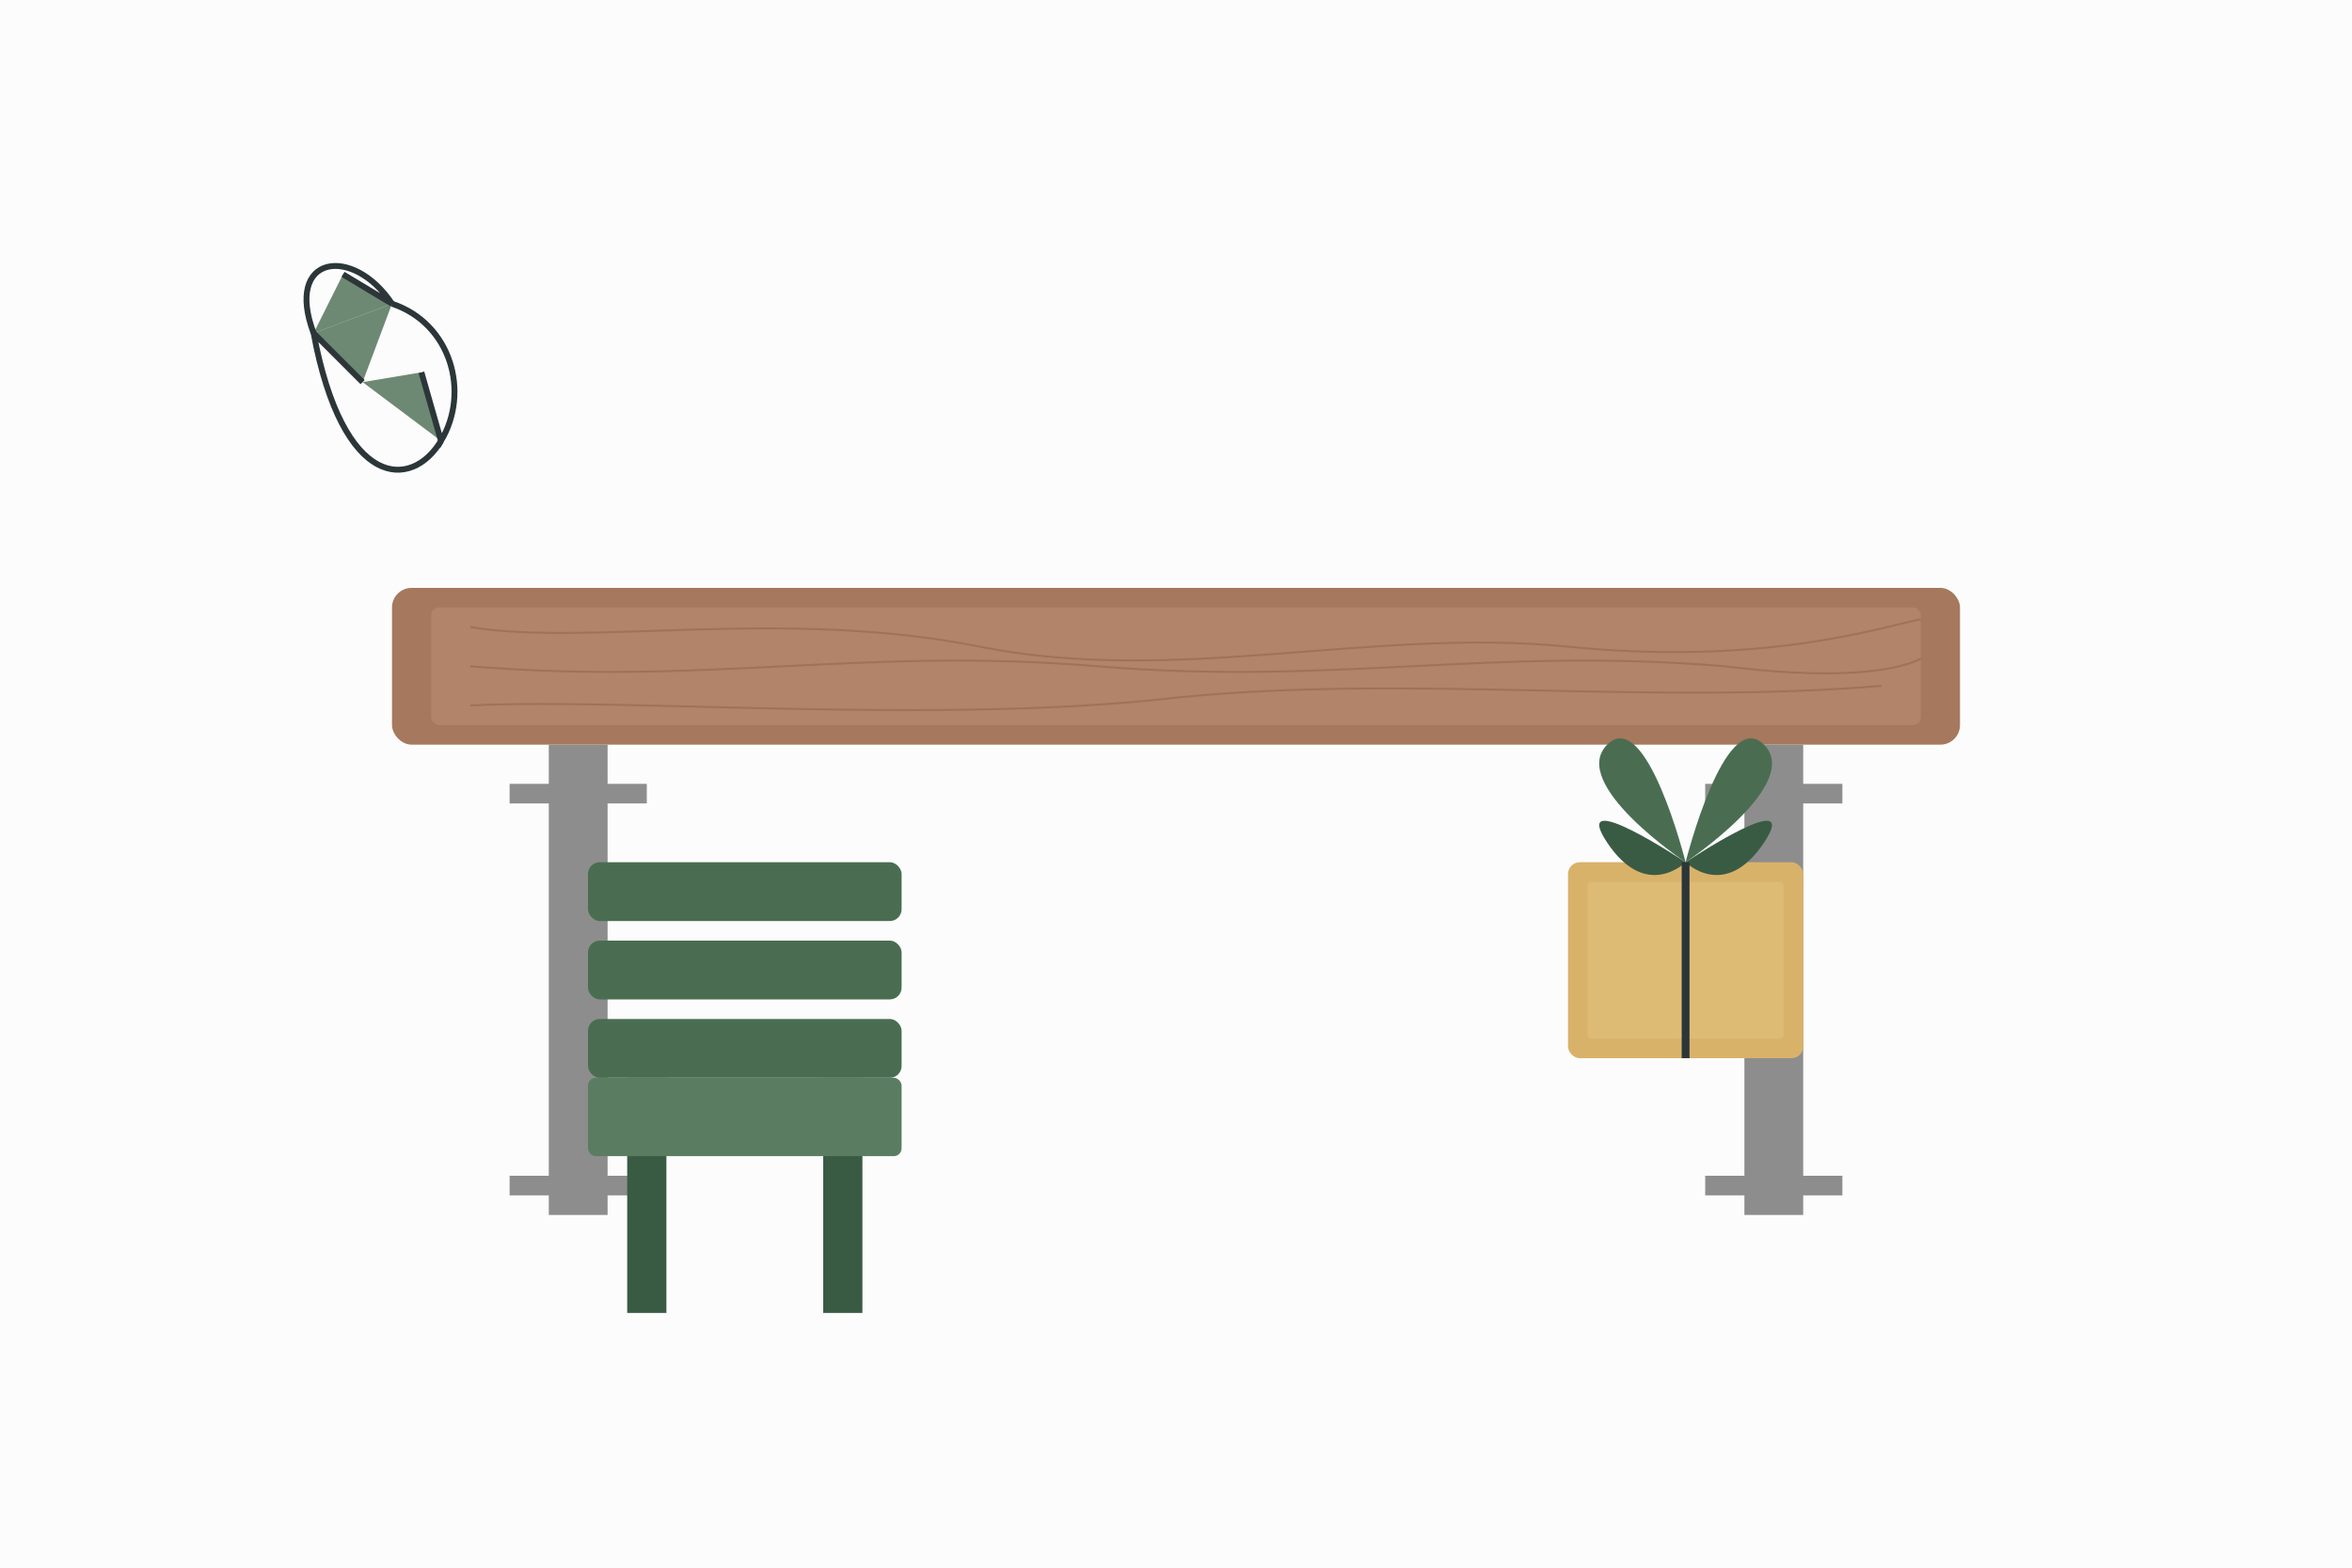 <svg xmlns="http://www.w3.org/2000/svg" viewBox="0 0 600 400" width="600" height="400">
  <!-- Background elements -->
  <rect x="0" y="0" width="600" height="400" fill="#F5F5F5" opacity="0.3"/>
  
  <!-- Furniture pieces representing recycled furniture manufacturing -->
  
  <!-- Wooden table made from recycled materials -->
  <g transform="translate(100, 150)">
    <!-- Table top -->
    <rect x="0" y="0" width="400" height="40" rx="5" fill="#A6785D"/>
    <rect x="10" y="5" width="380" height="30" rx="2" fill="#B88A6E" opacity="0.7"/>
    
    <!-- Wood grain texture -->
    <g opacity="0.5" stroke="#8A6246" stroke-width="0.5">
      <path d="M20,10 C50,15 100,5 150,15 C200,25 250,10 300,15 C350,20 380,10 390,8" fill="none"/>
      <path d="M20,20 C80,25 120,15 180,20 C240,25 280,15 340,20 C380,25 390,18 390,18" fill="none"/>
      <path d="M20,30 C60,28 140,35 200,28 C260,22 320,30 380,25" fill="none"/>
    </g>
    
    <!-- Table legs made from recycled metal -->
    <rect x="40" y="40" width="15" height="120" fill="#8D8D8D"/>
    <rect x="345" y="40" width="15" height="120" fill="#8D8D8D"/>
    
    <!-- Braces -->
    <rect x="30" y="50" width="35" height="5" fill="#8D8D8D"/>
    <rect x="335" y="50" width="35" height="5" fill="#8D8D8D"/>
    <rect x="30" y="150" width="35" height="5" fill="#8D8D8D"/>
    <rect x="335" y="150" width="35" height="5" fill="#8D8D8D"/>
  </g>
  
  <!-- Recycled chair -->
  <g transform="translate(150, 220)">
    <!-- Chair back -->
    <rect x="0" y="0" width="80" height="15" rx="3" fill="#4A6D51"/>
    <rect x="0" y="20" width="80" height="15" rx="3" fill="#4A6D51"/>
    <rect x="0" y="40" width="80" height="15" rx="3" fill="#4A6D51"/>
    
    <!-- Chair legs -->
    <rect x="10" y="55" width="10" height="60" fill="#3A5B43"/>
    <rect x="60" y="55" width="10" height="60" fill="#3A5B43"/>
    
    <!-- Chair seat -->
    <rect x="0" y="55" width="80" height="20" rx="2" fill="#5A7D61"/>
  </g>
  
  <!-- Decorative plant in recycled container -->
  <g transform="translate(400, 180)">
    <!-- Container -->
    <rect x="0" y="40" width="60" height="50" rx="3" fill="#D9B26A"/>
    <rect x="5" y="45" width="50" height="40" rx="1" fill="#E0C07A" opacity="0.7"/>
    
    <!-- Plant -->
    <path d="M30,40 C30,40 20,0 10,10 C0,20 30,40 30,40" fill="#4A6D51"/>
    <path d="M30,40 C30,40 40,0 50,10 C60,20 30,40 30,40" fill="#4A6D51"/>
    <path d="M30,40 C30,40 0,20 10,35 C20,50 30,40 30,40" fill="#3A5B43"/>
    <path d="M30,40 C30,40 60,20 50,35 C40,50 30,40 30,40" fill="#3A5B43"/>
    <path d="M30,40 L30,90" stroke="#2C3639" stroke-width="2" fill="none"/>
  </g>
  
  <!-- Recycling symbol -->
  <g transform="translate(50, 70) scale(0.5)">
    <path d="M100,15 L85,55 L60,30 Z" fill="#4A6D51" opacity="0.8"/>
    <path d="M85,55 L125,85 L115,50 Z" fill="#4A6D51" opacity="0.8"/>
    <path d="M60,30 L100,15 L75,0 Z" fill="#4A6D51" opacity="0.8"/>
    
    <!-- Circular arrows -->
    <path d="M100,15 C130,25 140,60 125,85 L115,50" stroke="#2C3639" stroke-width="3" fill="none"/>
    <path d="M125,85 C110,110 75,110 60,30 L85,55" stroke="#2C3639" stroke-width="3" fill="none"/>
    <path d="M60,30 C45,-10 80,-15 100,15 L75,0" stroke="#2C3639" stroke-width="3" fill="none"/>
  </g>
</svg>
